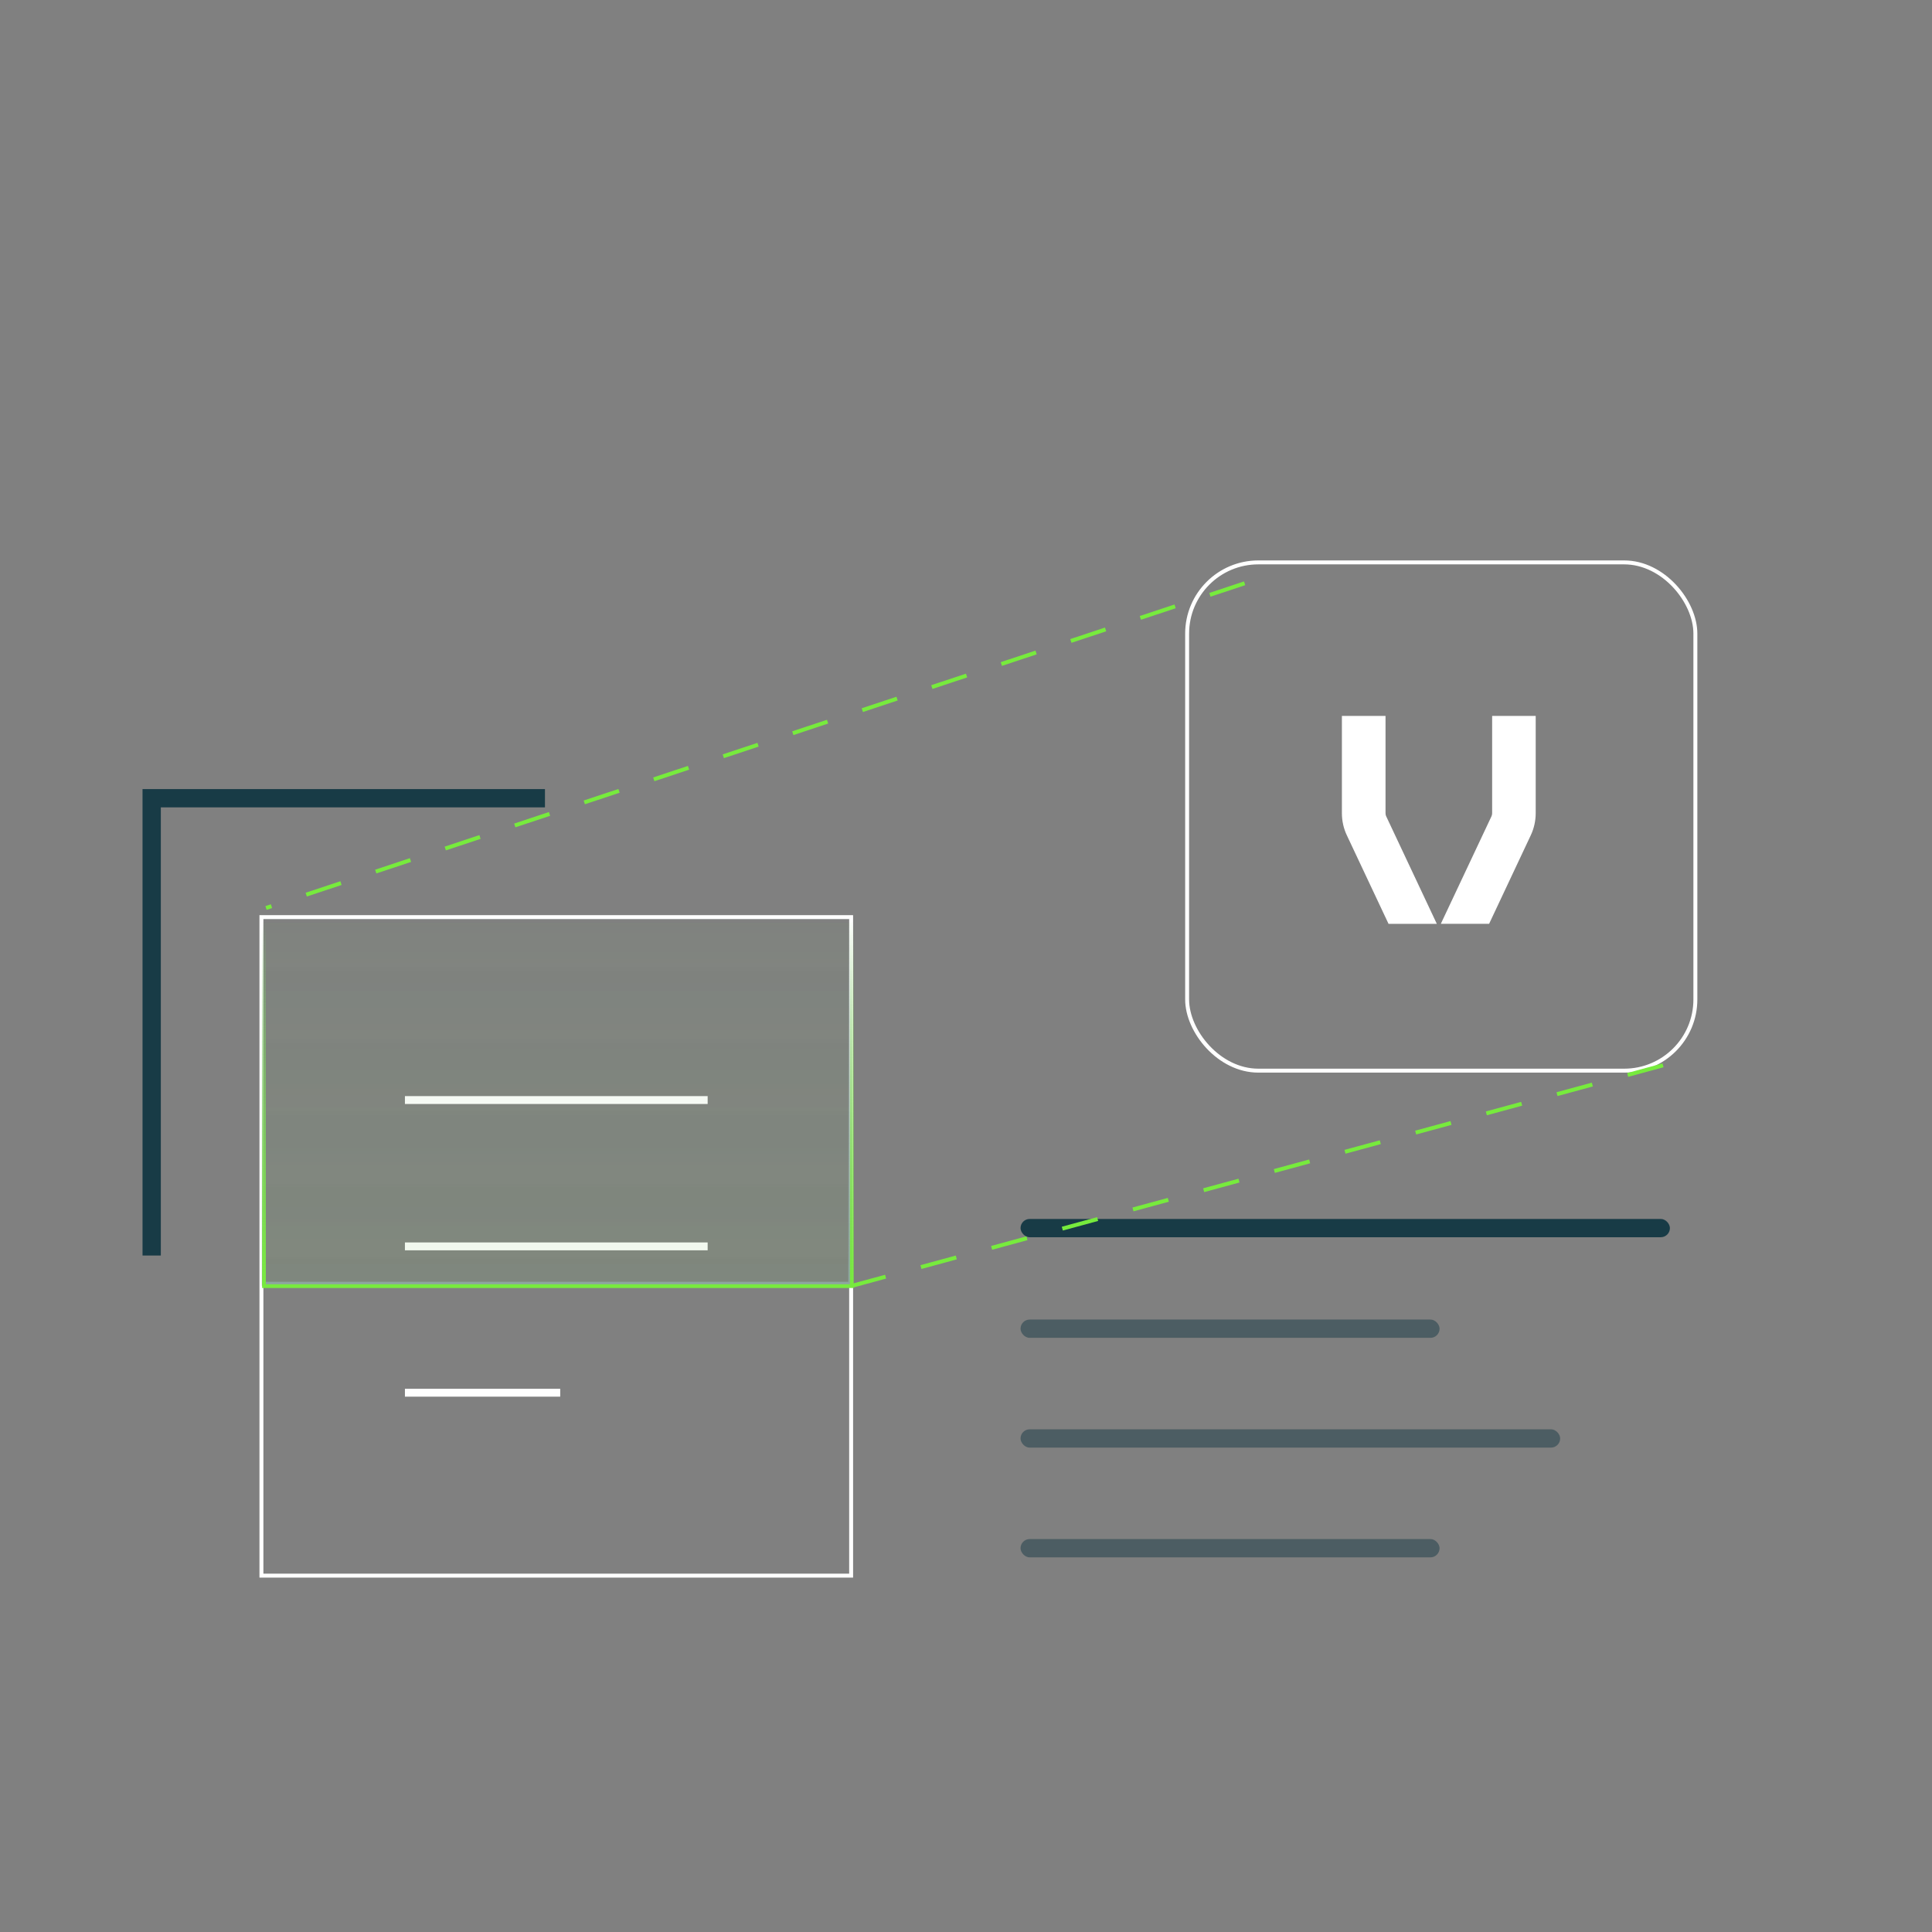 <svg width="258" height="258" viewBox="0 0 258 258" fill="none" xmlns="http://www.w3.org/2000/svg">
<rect x="0" y="0" width="258" height="258" fill="#808080" stroke="none"/>
<path d="M54.599 146.901H93.974" stroke="white" stroke-width="1.051" stroke-miterlimit="10" stroke-linecap="square"/>
<path d="M54.599 166.441H93.974" stroke="white" stroke-width="1.051" stroke-miterlimit="10" stroke-linecap="square"/>
<path d="M54.599 185.984H74.286" stroke="white" stroke-width="1.051" stroke-miterlimit="10" stroke-linecap="square"/>
<path d="M113.66 122.473H34.911V210.411H113.66V122.473Z" stroke="white" stroke-width="0.526" stroke-miterlimit="10" stroke-linecap="square"/>
<path d="M71.552 106.595H20.255V166.442" stroke="#183B46" stroke-width="2.443" stroke-miterlimit="10" stroke-linecap="square"/>
<path d="M166.208 77.893L35.522 121.252" stroke="#77EB3D" stroke-width="0.526" stroke-dasharray="4.89 4.89"/>
<rect x="136.284" y="162.778" width="86.717" height="2.443" rx="1.221" fill="#183B46"/>
<rect opacity="0.5" x="136.284" y="176.213" width="55.957" height="2.443" rx="1.221" fill="#183B46"/>
<rect opacity="0.5" x="136.284" y="190.87" width="72.06" height="2.443" rx="1.221" fill="#183B46"/>
<rect opacity="0.5" x="136.284" y="205.526" width="55.957" height="2.443" rx="1.221" fill="#183B46"/>
<rect x="158.53" y="75.103" width="67.871" height="67.871" rx="9.508" stroke="white" stroke-width="0.526"/>
<path d="M185.121 109.037C185.054 108.901 185.024 108.751 185.024 108.6V95.603H179.198V108.6C179.198 109.617 179.423 110.634 179.858 111.546L185.428 123.375H191.876L185.129 109.044L185.121 109.037Z" fill="white"/>
<path d="M199.261 95.603V108.6C199.261 108.751 199.231 108.894 199.163 109.029L192.408 123.367H198.856L204.426 111.531C204.853 110.619 205.078 109.609 205.078 108.6V95.603H199.253H199.261Z" fill="white"/>
<path d="M222.08 142.265L113.809 171.698" stroke="#77EB3D" stroke-width="0.526" stroke-dasharray="4.89 4.89"/>
<rect x="35.234" y="122.556" width="78.312" height="48.88" fill="url(#paint0_linear_922_16996)" fill-opacity="0.1" stroke="url(#paint1_linear_922_16996)" stroke-width="0.526"/>
<rect x="35.25" y="123.25" width="78.5" height="48.5" fill="url(#paint2_linear_922_16996)" fill-opacity="0.1" stroke="url(#paint3_linear_922_16996)" stroke-width="0.5"/>
<defs>
<linearGradient id="paint0_linear_922_16996" x1="74.39" y1="122.293" x2="74.39" y2="171.698" gradientUnits="userSpaceOnUse">
<stop stop-color="#8EA0A5" stop-opacity="0.2"/>
<stop offset="1" stop-color="#8EA0A5" stop-opacity="0.6"/>
</linearGradient>
<linearGradient id="paint1_linear_922_16996" x1="74.39" y1="122.293" x2="74.39" y2="171.698" gradientUnits="userSpaceOnUse">
<stop stop-color="#8EA0A5" stop-opacity="0"/>
<stop offset="1" stop-color="#8EA0A5"/>
</linearGradient>
<linearGradient id="paint2_linear_922_16996" x1="74.5" y1="123" x2="74.5" y2="172" gradientUnits="userSpaceOnUse">
<stop stop-color="#77EB3D" stop-opacity="0.2"/>
<stop offset="1" stop-color="#77EB3D" stop-opacity="0.6"/>
</linearGradient>
<linearGradient id="paint3_linear_922_16996" x1="74.5" y1="123" x2="74.5" y2="172" gradientUnits="userSpaceOnUse">
<stop stop-color="#77EB3D" stop-opacity="0"/>
<stop offset="1" stop-color="#77EB3D"/>
</linearGradient>
</defs>
</svg>
